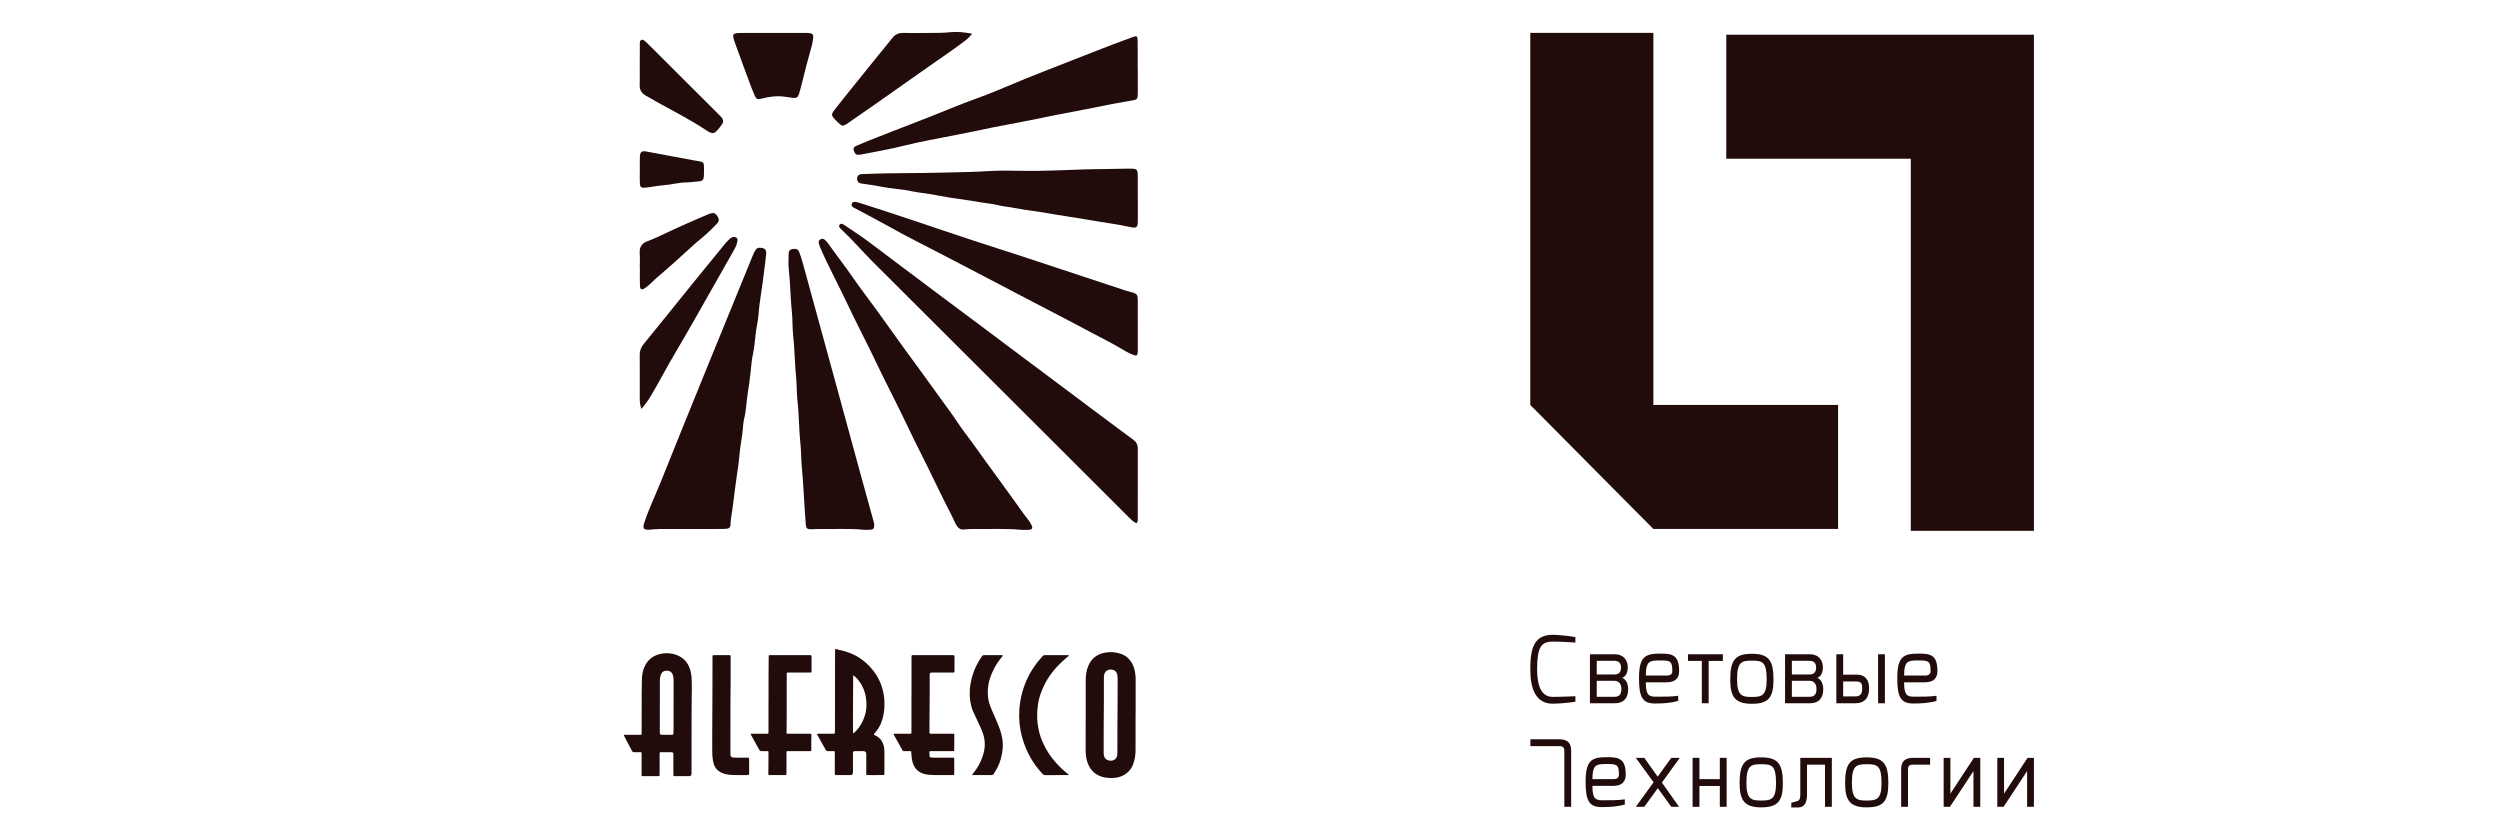 <?xml version="1.0" encoding="UTF-8"?> <svg xmlns="http://www.w3.org/2000/svg" id="_Слой_1" data-name="Слой 1" viewBox="0 0 1099.191 360.333"><defs><style> .cls-1 { fill: #220c0b; } </style></defs><g><path class="cls-1" d="m303.193,232.593c-4.311,0-8.627.018-12.938-.006-1.574-.012-3.129.208-4.691.303-2.595.166-3.105-.558-2.304-2.999,2.078-6.33,4.982-12.327,7.458-18.496,6.692-16.709,13.461-33.381,20.242-50.049,6.626-16.311,13.306-32.598,19.968-48.891.261-.653.546-1.306.879-1.924.784-1.437,1.544-1.799,3.058-1.544,1.591.267,2.167.98,1.995,2.862-.238,2.565-.659,5.112-.932,7.671-.659,6.294-1.965,12.499-2.423,18.817-.166,2.25-.707,4.459-1.027,6.698-.511,3.551-.665,7.149-1.425,10.676-.546,2.517-.766,5.112-1.009,7.66-.309,3.266-.813,6.514-1.318,9.738-.558,3.545-.612,7.149-1.479,10.658-.564,2.268-.552,4.643-.873,6.959-.463,3.319-1.063,6.626-1.318,9.981-.232,3.034-.813,6.027-1.187,9.049-.541,4.329-1.217,8.645-1.698,12.992-.285,2.553-.926,5.059-.962,7.659-.024,1.657-.707,2.114-2.725,2.149-3.527.065-7.054.03-10.587.036h-4.703"></path><path class="cls-1" d="m499.607,230.062c-1.235-.623-2.244-1.579-3.23-2.553-2.5-2.481-4.976-4.994-7.475-7.481-35.056-34.979-70.118-69.963-105.18-104.936-4.602-4.59-8.817-9.554-13.562-14.013-.653-.612-1.728-1.419-.968-2.316.724-.855,1.752.005,2.506.493,4.144,2.69,8.206,5.492,12.142,8.473,4.43,3.36,8.883,6.692,13.324,10.029,5.825,4.37,11.65,8.746,17.481,13.11,5.581,4.174,11.175,8.325,16.756,12.499,5.712,4.263,11.4,8.55,17.106,12.819,4.263,3.194,8.538,6.371,12.802,9.56,5.766,4.317,11.525,8.639,17.296,12.956,4.263,3.194,8.527,6.383,12.796,9.56,2.262,1.686,4.524,3.372,6.811,5.017,1.378.992,2.06,2.25,2.054,3.978-.024,10.177,0,20.348-.018,30.526,0,.747.16,1.585-.641,2.279"></path><path class="cls-1" d="m449.415,232.971c-7.042-.665-14.102-.303-21.156-.374-1.484-.011-2.987.012-4.453.196-1.372.172-2.238-.391-2.987-1.419-.885-1.217-1.354-2.642-2.019-3.966-2.636-5.249-5.344-10.462-7.85-15.77-3.907-8.277-8.23-16.364-12.119-24.647-4.257-9.073-8.99-17.907-13.277-26.963-4.014-8.491-8.426-16.786-12.434-25.277-3.206-6.799-6.668-13.467-9.928-20.236-.914-1.906-1.757-3.842-2.601-5.777-.249-.57-.427-1.181-.576-1.787-.166-.653-.024-1.265.588-1.639.653-.404,1.366-.492,1.965.048.576.522,1.134,1.092,1.579,1.721,3.616,5.113,7.47,10.047,11.032,15.195,3.473,5.011,7.202,9.838,10.777,14.772,3.67,5.066,7.262,10.184,10.931,15.248,5.463,7.535,11.02,14.999,16.418,22.575,2.63,3.693,5.391,7.285,7.873,11.08,1.793,2.748,3.865,5.314,5.789,7.974,2.114,2.909,4.192,5.843,6.3,8.752,2.802,3.865,5.617,7.72,8.42,11.579,2.749,3.8,5.522,7.582,8.224,11.424.629.897,1.3,1.746,1.989,2.601.588.724,1.093,1.532,1.526,2.358.861,1.632.493,2.22-1.425,2.327-.861.042-1.728.006-2.589.006"></path><path class="cls-1" d="m379.981,232.94c-6.436-.653-13.342-.249-20.241-.338-1.015-.012-2.037.083-3.052.107-1.716.053-2.274-.368-2.405-2.12-.374-4.988-.707-9.975-.986-14.969-.202-3.515-.457-7.018-.784-10.522-.309-3.266-.22-6.555-.57-9.833-.695-6.448-.606-12.95-1.348-19.41-.362-3.171-.22-6.401-.54-9.595-.635-6.3-.653-12.635-1.342-18.935-.368-3.337-.184-6.716-.546-10.07-.665-6.217-.647-12.487-1.354-18.704-.255-2.245-.131-4.536-.077-6.805.036-1.538.54-2.043,1.858-2.262,1.449-.237,2.31.101,2.838,1.437.629,1.597,1.122,3.254,1.58,4.91,2.868,10.403,5.706,20.812,8.556,31.22,2.149,7.844,4.305,15.687,6.448,23.531,3.569,13.057,7.119,26.114,10.694,39.165,1.775,6.484,3.586,12.962,5.374,19.446.125.451.238.914.267,1.378.137,1.781-.279,2.262-2.036,2.363-.624.036-1.253.006-2.334.006"></path><path class="cls-1" d="m500.262,29.836c0,3.753.024,7.511-.006,11.264-.024,2.535-.249,2.707-2.749,3.117-5.332.878-10.634,1.911-15.931,2.998-5.439,1.11-10.908,2.091-16.358,3.16-5.38,1.056-10.741,2.172-16.115,3.23-4.151.82-8.313,1.567-12.457,2.392-3.836.761-7.659,1.616-11.495,2.375-5.528,1.098-11.068,2.126-16.59,3.242-3.687.742-7.374,1.484-11.014,2.411-6.234,1.58-12.57,2.671-18.876,3.901-1.924.379-2.577.035-3.105-1.259-.558-1.359-.344-1.983,1.039-2.601,1.858-.82,3.747-1.597,5.641-2.351,12.22-4.874,24.57-9.429,36.742-14.446,6.514-2.69,13.241-4.869,19.731-7.612,8.159-3.444,16.346-6.816,24.612-9.987,11.626-4.465,23.145-9.228,34.872-13.443,1.562-.558,1.954-.362,1.983,1.407.077,4.067.024,8.135.024,12.202h.053Z"></path><path class="cls-1" d="m500.262,143.008v10.094c0,.63.018,1.26-.053,1.877-.166,1.412-.458,1.573-1.847,1.081-2.31-.819-4.352-2.161-6.448-3.379-4.139-2.404-8.437-4.506-12.647-6.763-10.64-5.701-21.399-11.163-32.069-16.804-9.494-5.018-19.054-9.922-28.548-14.921-9.572-5.041-19.303-9.761-28.727-15.088-4.501-2.548-9.108-4.899-13.663-7.35-.867-.47-2.031-.778-1.769-2.132.16-.825,1.265-1.098,2.909-.582,5.824,1.852,11.644,3.729,17.451,5.659,11.157,3.711,22.296,7.487,33.459,11.187,6.994,2.315,14.031,4.501,21.031,6.805,15.046,4.951,30.074,9.945,45.114,14.915.82.268,1.651.499,2.488.719,3.141.819,3.295,1.009,3.307,4.352.018,3.444.006,6.888.006,10.331h.006Z"></path><path class="cls-1" d="m500.269,87.265c0,3.444.036,6.888-.012,10.332-.03,2.292-.641,2.803-2.898,2.309-6.502-1.413-13.11-2.221-19.654-3.384-5.694-1.015-11.442-1.751-17.136-2.79-4.691-.855-9.459-1.295-14.132-2.221-2.761-.54-5.575-.747-8.319-1.449-2.037-.517-4.174-.618-6.258-.997-4.691-.849-9.435-1.425-14.144-2.174-2.785-.439-5.546-1.021-8.325-1.478-2.85-.476-5.748-.731-8.568-1.342-4.519-.98-9.156-1.098-13.686-2.049-2.666-.558-5.403-.908-8.117-1.283-1.086-.148-1.983-.474-2.132-1.763-.16-1.436.41-2.208,1.87-2.417.386-.053.784-.042,1.176-.053,11.596-.523,23.204-.274,34.795-.624,6.496-.196,13.004-.196,19.499-.629,5.231-.356,10.504-.226,15.759-.143,8.71.137,17.403-.32,26.096-.606,6.585-.22,13.17-.166,19.749-.356.309-.012.624-.005.938,0,3.23.024,3.462.25,3.48,3.491.018,3.206,0,6.419,0,9.625h.018Z"></path><path class="cls-1" d="m427.411,14.821c-1.033,1.336-1.924,2.191-2.921,2.958-5.338,4.097-10.967,7.801-16.459,11.697-7.79,5.528-15.61,11.003-23.43,16.49-3.972,2.785-7.951,5.569-11.959,8.3-2.049,1.389-2.411,1.306-4.222-.445-.451-.44-.897-.879-1.33-1.33-1.568-1.634-1.669-2.233-.285-4.027,2.482-3.223,5.035-6.389,7.582-9.559,3.034-3.782,6.086-7.552,9.132-11.317,2.957-3.646,5.932-7.273,8.865-10.937,1.277-1.592,2.826-2.239,4.899-2.179,4.073.119,8.152.03,12.226.005,2.666-.018,5.32.007,7.98-.291,3.188-.362,6.371-.053,9.922.635"></path><path class="cls-1" d="m340.161,14.488h13.633c.624,0,1.259-.018,1.876.041,1.609.161,2.054.672,1.852,2.304-.154,1.235-.362,2.482-.707,3.676-1.651,5.706-3.111,11.459-4.513,17.225-.297,1.211-.641,2.416-1.009,3.604-.451,1.449-1.116,1.882-2.625,1.71-1.17-.137-2.328-.327-3.491-.505-3.545-.535-7.013-.047-10.432.843-1.609.415-2.215.25-2.951-1.413-.908-2.072-1.692-4.204-2.482-6.329-2.09-5.646-4.204-11.282-6.217-16.953-1.354-3.818-1.081-4.167,2.963-4.197,4.703-.035,9.399-.006,14.102-.006"></path><path class="cls-1" d="m281.986,179.799c-.529-1.609-.701-2.992-.701-4.405,0-6.496.041-12.986-.012-19.481-.018-1.942.784-3.468,1.936-4.893,3.296-4.073,6.609-8.135,9.904-12.214,4.174-5.172,8.33-10.361,12.522-15.52,4.483-5.529,8.984-11.038,13.502-16.537.594-.724,1.294-1.371,2.013-1.965.784-.641,1.734-.854,2.618-.279.831.54.451,1.425.309,2.162-.303,1.562-1.152,2.903-1.918,4.263-6.009,10.617-12.006,21.239-18.056,31.832-3.1,5.433-6.318,10.801-9.429,16.222-1.912,3.319-3.693,6.716-5.599,10.041-2.102,3.645-4.026,7.404-7.089,10.776"></path><path class="cls-1" d="m281.293,28.894c0-3.052-.03-6.098.018-9.15.012-.813-.19-1.918.819-2.232.784-.238,1.407.534,1.989,1.039.475.41.908.867,1.348,1.312,10.201,10.171,20.395,20.348,30.591,30.52.439.445.891.885,1.294,1.36.736.879.849,1.865.178,2.809-.724,1.015-1.472,2.031-2.327,2.933-1.164,1.223-1.805,1.282-3.355.588-.214-.095-.427-.202-.617-.333-8.728-5.854-18.229-10.367-27.272-15.675-1.948-1.146-2.779-2.529-2.702-4.726.101-2.808.024-5.629.024-8.443h.012Z"></path><path class="cls-1" d="m281.298,117.507c0-2.036.113-4.073-.03-6.098-.184-2.606.754-4.322,3.26-5.284,4.097-1.568,8.022-3.545,12-5.391,4.263-1.977,8.592-3.813,12.896-5.695.932-.409,1.865-.831,2.832-1.146,1.538-.499,2.298-.19,3.177,1.153.849,1.3.831,2.197-.279,3.373-2.577,2.731-5.344,5.278-8.283,7.623-.796.635-1.544,1.325-2.292,2.013-5.296,4.869-10.646,9.684-16.127,14.346-.956.807-1.811,1.728-2.743,2.565-.701.623-1.407,1.253-2.191,1.757-1.389.897-2.066.63-2.137-1.003-.125-2.731-.036-5.475-.036-8.213h-.047"></path><path class="cls-1" d="m281.324,74.621c0-1.876-.077-3.759.018-5.635.119-2.286.73-2.754,2.981-2.345,6.941,1.271,13.87,2.577,20.8,3.872.695.125,1.389.261,2.084.368,2.072.32,2.298.563,2.334,2.725.018,1.098.006,2.197-.036,3.289-.083,2.268-.546,2.79-2.767,2.892-1.645.077-3.289.415-4.91.415-3.473.012-6.799,1.028-10.243,1.265-2.553.179-5.101.772-7.677,1.021-2.072.202-2.512-.107-2.583-2.232-.071-1.876-.018-3.759-.018-5.635h.018Z"></path><path class="cls-1" d="m375.219,296.929c-.113.173-.095.286-.095.398-.012,3.118-.024,6.241-.059,9.364-.06,5.047-.024,10.094-.03,15.141,0,.112-.012.226,0,.332.024.256.119.309.321.143.404-.333.802-.672,1.152-1.063,1.366-1.497,2.411-3.189,3.183-5.059.712-1.74,1.158-3.551,1.253-5.433.065-1.288-.018-2.583-.202-3.859-.493-3.367-1.852-6.33-4.204-8.812-.398-.422-.831-.796-1.318-1.153m-6.84-11.46c-.012.238.178.202.315.226,1.015.196,2.013.433,3.004.73,3.408,1.021,6.448,2.696,9.096,5.071,3.533,3.165,6.015,6.994,7.256,11.584.766,2.839.986,5.736.736,8.67-.178,2.143-.635,4.209-1.419,6.211-.635,1.62-1.609,3.034-2.737,4.347-.594.688-.606.683.19,1.039,2.161.968,3.325,2.708,3.812,4.951.16.73.232,1.479.226,2.227-.006,3.148-.006,6.289-.012,9.43,0,.089,0,.184-.006.279-.024.457-.053.493-.528.511-2.286.101-4.572.03-6.858.041-.529,0-.588-.084-.588-.713v-8.134c0-.202.006-.41-.012-.618-.036-.618-.35-.956-.968-1.033-.273-.036-.558-.036-.837-.036-1.069-.006-2.138,0-3.206,0q-.819.006-.825.801c0,2.862-.006,5.724-.006,8.586q0,1.146-1.146,1.146c-2.007.006-4.008.006-6.015.006-.79,0-.826-.036-.826-.819,0-2.922.006-5.837.012-8.752,0-.131,0-.262-.006-.392-.012-.517-.065-.57-.6-.576-.802-.006-1.609-.024-2.417,0-.463.018-.754-.148-.986-.564-1.193-2.185-2.417-4.352-3.628-6.52-.012-.018-.024-.035-.03-.053-.231-.416-.184-.493.315-.517.166-.006.338,0,.505,0h6.3c.475-.018.534-.066.588-.552.03-.315.03-.635.03-.951.006-7.238.012-14.476.018-21.713.006-4.638.012-9.275.018-13.913h1.235Z"></path><path class="cls-1" d="m290.129,310.493h-.03v11.722q.006.849.831.849c.92.006,1.835.006,2.755.006.6,0,1.2.006,1.799-.006.516-.006.552-.065.588-.588.083-1.157.071-2.316.071-3.473.012-6.163.018-12.333.024-18.502,0-.6.018-1.193-.012-1.793-.036-.689-.095-1.378-.35-2.036-.475-1.218-1.336-1.788-2.696-1.776-1.265.012-2.126.606-2.565,1.799-.285.76-.416,1.55-.416,2.363v11.436m-8.004,2.69c0-2.714-.03-5.427.012-8.135.036-2.167.018-4.34.089-6.507.065-1.972.421-3.896,1.295-5.701,1.33-2.749,3.515-4.483,6.448-5.237,2.737-.701,5.445-.499,8.039.6,2.512,1.063,4.21,2.939,5.178,5.475.528,1.395.784,2.85.879,4.328.202,3.064.101,6.134.065,9.198-.018,1.829-.047,3.663-.053,5.492-.018,9.162-.018,18.33-.03,27.491q0,1.057-1.039,1.057h-6.24c-.641-.012-.707-.065-.707-.718,0-2.975.006-5.949.006-8.918q0-.891-.897-.891h-4.554c-.552.012-.576.036-.588.564v.279c-.006,2.957-.006,5.908-.012,8.865,0,.148-.006.297-.006.451-.012.226-.142.332-.356.35-.131.012-.261.018-.392.018h-6.413c-.089,0-.184,0-.279-.006-.386-.03-.451-.095-.475-.475-.006-.148,0-.297,0-.445,0-2.88,0-5.76.006-8.639,0-.148,0-.303-.006-.451-.018-.457-.053-.499-.528-.505-.903-.012-1.805-.036-2.702.006-.534.024-.825-.196-1.051-.647-.416-.837-.861-1.663-1.3-2.488-.683-1.288-1.366-2.583-2.043-3.871-.279-.523-.208-.635.404-.653.166-.006.338,0,.505,0h5.795c.149,0,.297,0,.445-.006.416-.024.481-.083.487-.511.012-1.086.012-2.173.012-3.254.006-2.043,0-4.079,0-6.116h.006Z"></path><path class="cls-1" d="m485.266,325.254h-.012v3.141c0,.974-.018,1.942.012,2.915.053,1.829.944,2.886,2.66,3.13,1.449.207,2.951-.588,3.26-2.233.095-.481.095-.968.101-1.449.071-7.256-.047-14.506.083-21.755.065-3.574.018-7.142.024-10.712,0-.469-.036-.932-.113-1.395-.261-1.544-1.164-2.381-2.72-2.518-1.479-.125-2.737.796-3.076,2.233-.125.535-.125,1.075-.131,1.616-.053,7.249.053,14.505-.083,21.756-.036,1.757-.006,3.514-.006,5.272m14.019-11.394c0,5.273.012,10.545-.012,15.824-.006,2.137-.285,4.251-1.027,6.276-.908,2.464-2.613,4.204-5.005,5.255-1.247.546-2.571.796-3.937.843-1.633.047-3.254-.041-4.833-.534-2.654-.825-4.578-2.482-5.789-4.97-.712-1.466-1.063-3.022-1.247-4.631-.095-.843-.107-1.68-.101-2.523.006-10.095,0-20.194.036-30.294.012-2.114.255-4.216,1.069-6.211,1.431-3.503,4.073-5.427,7.778-6.003,2.256-.344,4.453-.154,6.597.588,2.161.742,3.782,2.156,4.905,4.145.861,1.525,1.265,3.188,1.473,4.91.125.986.125,1.971.125,2.963v14.363h-.03Z"></path><path class="cls-1" d="m400.774,305.355v-16.382c0-.903.012-.921.897-.921h17.095c.902,0,.914.018.908.903,0,1.74-.006,3.48-.006,5.219v.612c-.012.915-.012.92-.902.92h-9.109q-.902,0-.902.885c-.006,4.334.047,8.675-.024,13.009-.071,4.061-.036,8.117-.065,12.172-.006.825,0,.825.837.825h9.5c.487.024.57.083.57.552,0,2.191,0,4.376-.012,6.567,0,.451-.071.51-.522.534-.113.006-.226,0-.338,0h-9.108c-.166,0-.338-.006-.505.006-.35.03-.416.083-.427.451-.012.487-.012.974.012,1.455.03.641.214.813.843.897.392.047.784.071,1.176.071,2.44-.006,4.875,0,7.309,0,.303,0,.6-.006.903,0,.612.012.653.053.659.689,0,.279-.006.564-.006.843,0,1.722-.006,3.438-.006,5.16,0,.148.006.303-.006.451-.03.368-.107.457-.469.499-.166.018-.333.012-.505.012-2.607.006-5.207.036-7.814-.006-1.609-.03-3.218-.089-4.774-.606-2.417-.796-3.943-2.423-4.679-4.827-.427-1.389-.534-2.826-.641-4.257-.012-.113,0-.226-.006-.338-.024-.416-.077-.481-.505-.493-.825-.012-1.651-.024-2.476-.006-.463.012-.754-.136-.992-.558-1.194-2.185-2.423-4.346-3.634-6.52-.018-.03-.041-.065-.059-.095-.178-.368-.137-.445.291-.475.208-.012.416-.006.624-.006h5.955c.172,0,.338-.006.505-.012.226-.006.35-.125.362-.344.006-.208.012-.416.012-.618v-16.269h.036Z"></path><path class="cls-1" d="m337.909,308.091c0-4.192-.024-8.378.012-12.57.018-2.28.065-4.56.065-6.84,0-.558.059-.618.612-.624.671-.012,1.348-.006,2.025-.006h15.236c.968,0,.962,0,.962.962,0,1.93-.006,3.853-.006,5.777,0,.154.006.303-.006.451-.024.38-.089.433-.481.463-.149.006-.303,0-.451,0h-9.275c-.683.006-.689.012-.689.689-.012,7.802-.024,15.598-.036,23.4-.006.671-.053,1.342-.065,2.013-.012.79-.006.79.76.79h9.281c.166,0,.338.006.505.006.279.006.41.154.398.427-.089,2.227-.024,4.453-.047,6.674-.006.457-.071.516-.523.54-.321.012-.635.006-.956.006h-8.657c-.113,0-.226-.006-.338.006-.356.024-.41.077-.433.439-.006.148,0,.303,0,.451-.006,2.933-.006,5.872-.012,8.806,0,.796-.036.831-.819.831-2.138.006-4.275.006-6.407.006-.131,0-.267-.006-.392-.018-.196-.024-.309-.137-.338-.327-.018-.125-.024-.255-.018-.386.113-3.088.03-6.169.059-9.257.006-.493-.053-.54-.552-.546-.867-.012-1.728-.024-2.589-.006-.433.012-.677-.166-.885-.54-1.176-2.149-2.381-4.287-3.574-6.424-.053-.101-.119-.19-.16-.297-.101-.244-.047-.338.232-.368.184-.024.374-.018.564-.018,2.001-.006,4.008-.006,6.015-.006h.338c.594-.006.617-.03.617-.647.006-1.609.006-3.218.006-4.827v-9.031h.024Z"></path><path class="cls-1" d="m464.407,288.056h4.833c.154,0,.303,0,.451.006.095.006.196.012.244.107.059.13-.036.22-.119.285-.321.261-.653.505-.968.772-1.372,1.158-2.654,2.411-3.913,3.699-1.098,1.134-2.06,2.369-2.993,3.634-1.823,2.494-3.212,5.219-4.281,8.117-.748,2.049-1.211,4.156-1.449,6.324-.148,1.342-.22,2.684-.196,4.032.083,4.091.915,8.01,2.619,11.739,1.413,3.088,3.266,5.884,5.51,8.426,1.615,1.829,3.379,3.503,5.279,5.035.148.119.451.196.362.428-.077.214-.362.131-.558.131-3.206,0-6.413-.006-9.619.006-.505,0-.879-.172-1.229-.54-4.139-4.382-7-9.495-8.728-15.254-.712-2.375-1.176-4.792-1.407-7.256-.184-1.954-.208-3.913-.059-5.878.19-2.47.588-4.898,1.235-7.285,1.3-4.851,3.503-9.257,6.573-13.229.76-.98,1.597-1.888,2.387-2.838.291-.344.63-.475,1.081-.469,1.645.018,3.296.012,4.946.012h0Z"></path><path class="cls-1" d="m321.248,294.787c0,1.888.024,3.776-.006,5.664-.16,10.1-.03,20.2-.095,30.294-.006.374-.006.748.018,1.122.047.736.392,1.086,1.11,1.176.469.054.932.089,1.401.089,1.633-.006,3.26-.006,4.893,0,.166,0,.338.006.505.018.172.018.273.119.291.291.012.131.018.261.018.392-.006,2.037-.006,4.079-.012,6.116,0,.113-.006.226,0,.338,0,.267-.119.421-.398.439-.279.012-.558.059-.843.059-1.591.006-3.182.042-4.774-.012-1.253-.036-2.512-.048-3.753-.297-1.508-.303-2.921-.813-4.085-1.864-1.193-1.086-1.752-2.494-2.019-4.038-.231-1.312-.338-2.63-.338-3.96.006-4.376-.041-8.758.018-13.128.125-9.542.041-19.078.089-28.614v-.113c.012-.641.071-.701.718-.707h6.579c.629.006.689.071.689.73.006,2.001,0,4.002,0,6.003h-.006Z"></path><path class="cls-1" d="m431.968,340.79h-3.824c-.071,0-.148.006-.226,0-.142-.011-.327.03-.41-.125-.101-.19.082-.303.19-.422,2.286-2.743,3.931-5.831,4.81-9.286.765-2.993.606-5.962-.464-8.877-.718-1.954-1.668-3.8-2.529-5.688-.558-1.23-1.164-2.435-1.704-3.664-.618-1.396-.938-2.88-1.182-4.376-.267-1.651-.327-3.314-.226-4.976.13-2.078.528-4.114,1.104-6.116.896-3.141,2.333-6.021,4.227-8.681.267-.38.57-.534,1.027-.534,2.494.018,4.988.007,7.482.012.214,0,.511-.089.612.155.094.231-.166.398-.303.565-1.514,1.823-2.808,3.782-3.842,5.913-1.087,2.251-1.942,4.584-2.239,7.083-.35,2.874-.172,5.688.837,8.45.944,2.565,2.137,5.023,3.194,7.54.902,2.144,1.698,4.305,2.12,6.603.57,3.165.273,6.253-.594,9.316-.665,2.369-1.733,4.53-3.105,6.568-.261.386-.57.546-1.021.54-1.312-.011-2.624,0-3.937,0h0Z"></path></g><g><polygon class="cls-1" points="758.999 15.259 758.999 69.786 840.14 69.786 840.14 233.392 894.262 233.392 894.262 83.418 894.262 72.784 894.262 15.259 758.999 15.259 758.999 15.259"></polygon><polygon class="cls-1" points="672.835 14.441 672.835 178.054 726.951 232.573 808.166 232.573 808.166 178.054 726.951 178.054 726.951 14.441 672.835 14.441 672.835 14.441"></polygon><path class="cls-1" d="m682.732,279.102c2.108,0,7.101.487,9.939,1.015v2.393c-.041,0-6.205-.41-9.939-.41-5.071,0-6.894,2.316-6.894,12.172,0,6.65,1.502,12.125,6.894,12.125,4.257,0,9.939-.285,9.939-.285v2.399c-2.838.523-7.831.891-9.939.891-7.506,0-9.899-6.49-9.899-15.212,0-9.488,1.829-15.088,9.899-15.088"></path><path class="cls-1" d="m709.846,299.343h-7.79v7.018h7.79c1.3,0,3.045-.367,3.045-3.408,0-1.947-.896-3.61-3.045-3.61m-.042-8.799h-7.749v6.003h7.749c1.911,0,2.921-.974,2.921-3.046,0-2.471-1.579-2.957-2.921-2.957m5.884,2.838c0,1.99-.606,3.895-2.434,4.661,1.377.529,2.595,2.149,2.595,5.03,0,3.248-1.378,6.127-5.962,6.127h-10.83v-21.536h10.83c4.383,0,5.801,3.123,5.801,5.718"></path><path class="cls-1" d="m732.724,297.03c1.781,0,2.553-.647,2.553-1.989,0-4.299-.814-4.661-5.19-4.661-4.583,0-6.448.036-6.448,6.65h9.085Zm-2.678-9.655c5.071,0,8.23.487,8.23,7.665,0,3.123-1.663,4.952-5.552,4.952h-9.085c0,5.071.932,6.324,4.097,6.324,3.729,0,7.095.041,10.136-.404v2.274c-3.283.932-6.768,1.134-10.136,1.134-5.48,0-7.101-2.636-7.101-11.074,0-9.655,2.76-10.872,9.411-10.872"></path><polygon class="cls-1" points="748.256 309.199 748.256 290.585 742.17 290.585 742.17 287.663 757.501 287.663 757.501 290.585 751.254 290.585 751.254 309.199 748.256 309.199 748.256 309.199"></polygon><path class="cls-1" d="m770.236,306.44c4.424,0,6.531-.57,6.531-7.665,0-7.708-1.746-8.313-6.531-8.313-4.542,0-6.49.565-6.49,8.313,0,7.178,2.316,7.665,6.49,7.665m0-18.982c7.297,0,9.53,2.76,9.53,11.317,0,7.992-2.233,10.663-9.53,10.663s-9.489-2.957-9.489-10.663c0-8.842,2.428-11.317,9.489-11.317"></path><path class="cls-1" d="m795.632,299.343h-7.79v7.018h7.79c1.3,0,3.04-.367,3.04-3.408,0-1.947-.891-3.61-3.04-3.61m-.042-8.799h-7.749v6.003h7.749c1.906,0,2.921-.974,2.921-3.046,0-2.471-1.579-2.957-2.921-2.957m5.884,2.838c0,1.99-.612,3.895-2.434,4.661,1.378.529,2.595,2.149,2.595,5.03,0,3.248-1.378,6.127-5.962,6.127h-10.83v-21.536h10.83c4.382,0,5.801,3.123,5.801,5.718"></path><path class="cls-1" d="m828.752,309.201h-2.999v-21.536h2.999v21.536h0Zm-9.999-6.775c0-1.906-.404-2.802-2.755-2.802h-5.599v6.573h5.273c2.393,0,3.082-1.336,3.082-3.248v-.523h0Zm3.005-.202v.724c0,2.434-.772,6.252-6.086,6.252h-8.277v-21.542h3.005v8.966h6.128c3.367,0,5.231,2.233,5.231,5.599"></path><path class="cls-1" d="m846.28,297.03c1.787,0,2.553-.647,2.553-1.989,0-4.299-.808-4.661-5.19-4.661-4.584,0-6.448.036-6.448,6.65h9.085Zm-2.678-9.655c5.071,0,8.236.487,8.236,7.665,0,3.123-1.662,4.952-5.558,4.952h-9.085c0,5.071.932,6.324,4.097,6.324,3.735,0,7.101.041,10.142-.404v2.274c-3.283.932-6.775,1.134-10.142,1.134-5.475,0-7.101-2.636-7.101-11.074,0-9.655,2.761-10.872,9.411-10.872"></path><path class="cls-1" d="m690.803,330.16v24.582h-2.999v-24.582c0-2.149-1.342-2.108-2.517-2.108h-12.41v-3.004h12.41c2.678,0,5.516.529,5.516,5.112"></path><path class="cls-1" d="m709.242,342.571c1.787,0,2.559-.647,2.559-1.989,0-4.299-.814-4.661-5.195-4.661-4.584,0-6.448.036-6.448,6.65h9.085Zm-2.678-9.655c5.071,0,8.236.487,8.236,7.665,0,3.123-1.663,4.952-5.558,4.952h-9.085c0,5.071.932,6.324,4.097,6.324,3.735,0,7.101.041,10.142-.404v2.274c-3.284.932-6.775,1.134-10.142,1.134-5.475,0-7.101-2.636-7.101-11.074,0-9.655,2.761-10.872,9.411-10.872"></path><polygon class="cls-1" points="727.044 343.95 719.219 333.203 722.947 333.203 728.832 341.474 734.829 333.203 738.564 333.203 730.696 344.075 738.243 354.739 734.829 354.739 728.909 346.545 722.947 354.739 719.219 354.739 727.044 343.95 727.044 343.95"></polygon><polygon class="cls-1" points="756.165 333.202 759.164 333.202 759.164 354.738 756.165 354.738 756.165 345.57 747.199 345.57 747.199 354.738 744.195 354.738 744.195 333.202 747.199 333.202 747.199 342.572 756.165 342.572 756.165 333.202 756.165 333.202"></polygon><path class="cls-1" d="m774.349,351.981c4.424,0,6.531-.57,6.531-7.665,0-7.707-1.746-8.313-6.531-8.313-4.542,0-6.49.564-6.49,8.313,0,7.179,2.309,7.665,6.49,7.665m0-18.983c7.303,0,9.538,2.761,9.538,11.317,0,7.992-2.234,10.664-9.538,10.664-7.262,0-9.488-2.957-9.488-10.664,0-8.841,2.434-11.317,9.488-11.317"></path><path class="cls-1" d="m791.547,333.202h13.87v21.536h-3.005v-18.537h-7.909v13.188c0,4.133-1.579,5.635-4.014,5.635h-2.921l.042-2.149h.125c.077,0,.647-.12,1.259-.286.564-.16,1.093-.32,1.093-.32.814-.208,1.461-.654,1.461-3.005v-16.061h0Z"></path><path class="cls-1" d="m820.73,351.981c4.424,0,6.531-.57,6.531-7.665,0-7.707-1.746-8.313-6.531-8.313-4.542,0-6.49.564-6.49,8.313,0,7.179,2.316,7.665,6.49,7.665m0-18.983c7.303,0,9.536,2.761,9.536,11.317,0,7.992-2.233,10.664-9.536,10.664-7.262,0-9.488-2.957-9.488-10.664,0-8.841,2.434-11.317,9.488-11.317"></path><path class="cls-1" d="m841.453,333.202h7.179v2.999h-7.179c-1.217,0-2.559-.036-2.559,2.114v16.424h-2.999v-16.424c0-4.583,2.838-5.112,5.558-5.112"></path><polygon class="cls-1" points="857.538 348.939 867.881 333.204 870.678 333.204 870.678 354.74 867.68 354.74 867.68 339.041 857.336 354.74 854.575 354.74 854.575 333.204 857.538 333.204 857.538 348.939 857.538 348.939"></polygon><polygon class="cls-1" points="881.128 348.939 891.472 333.204 894.268 333.204 894.268 354.74 891.27 354.74 891.27 339.041 880.926 354.74 878.165 354.74 878.165 333.204 881.128 333.204 881.128 348.939 881.128 348.939"></polygon></g></svg> 